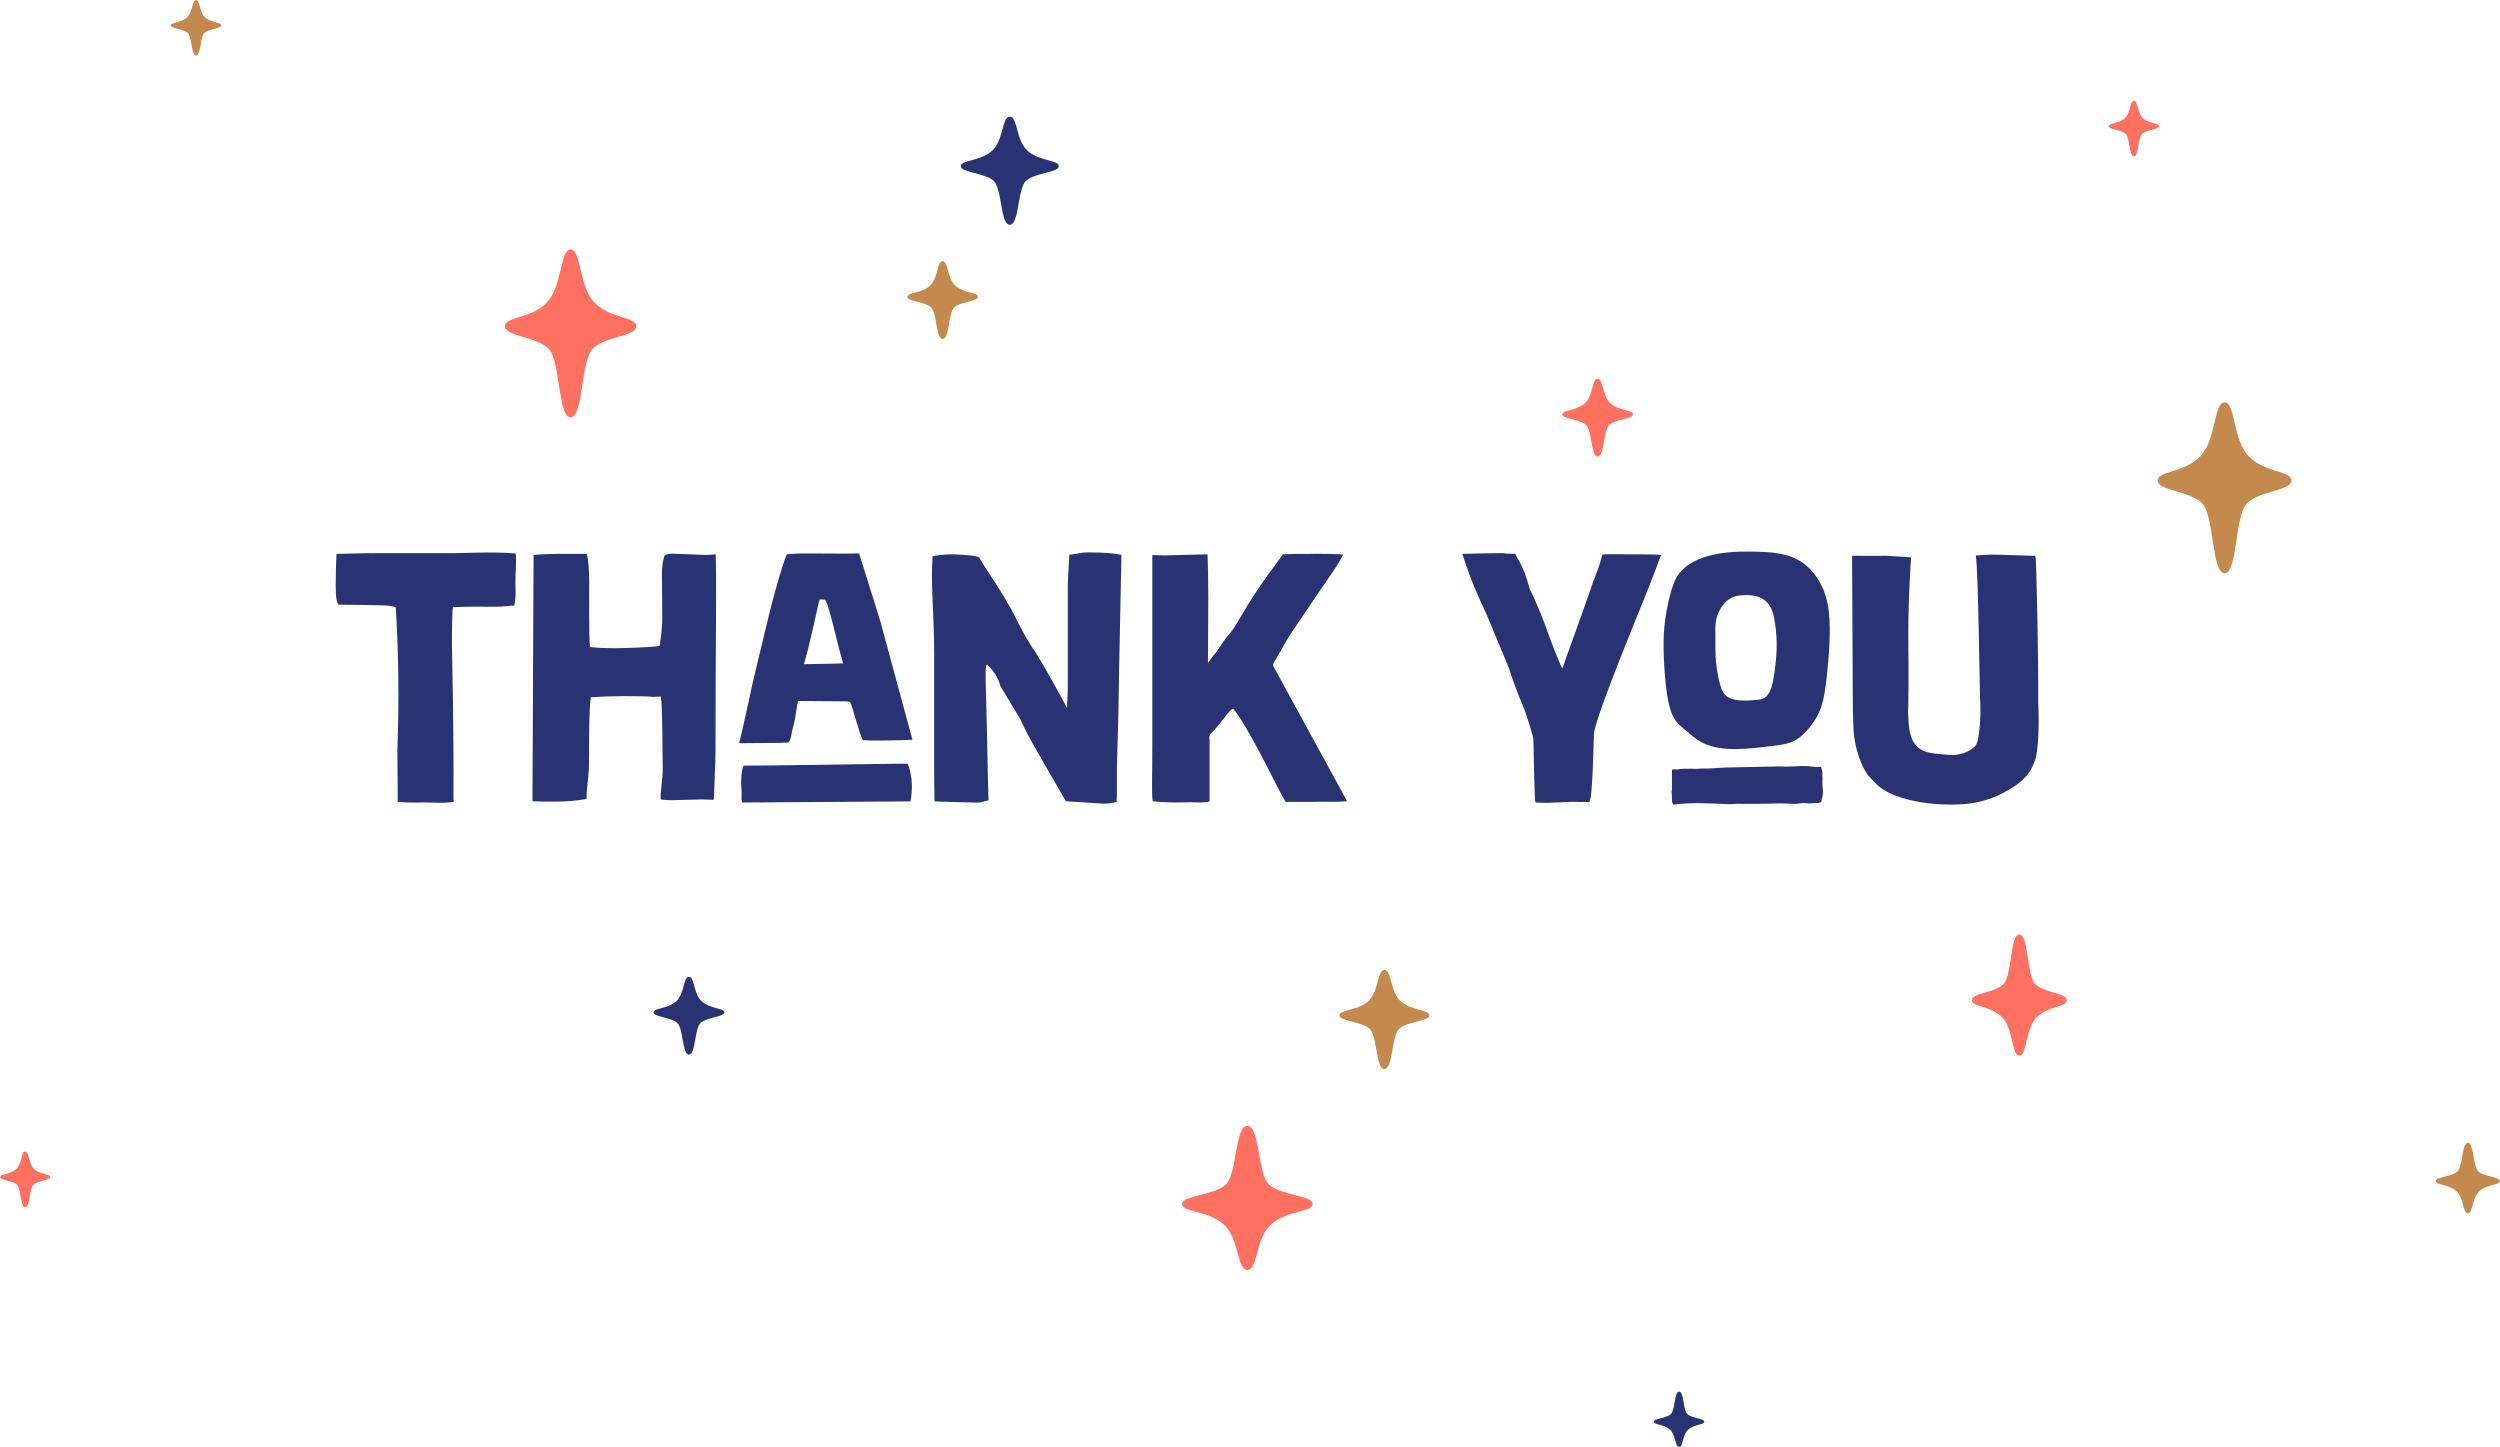 <svg width="926" height="536" viewBox="0 0 926 536" fill="none" xmlns="http://www.w3.org/2000/svg">
<g clip-path="url(#clip0_3138_30536)">
<mask id="mask0_3138_30536" style="mask-type:luminance" maskUnits="userSpaceOnUse" x="0" y="0" width="926" height="536">
<path d="M926 0H0V536H926V0Z" fill="white"/>
</mask>
<g mask="url(#mask0_3138_30536)">
<path d="M147.313 296.989V295.3L147.183 277.94C147.885 258.761 147.599 242.103 146.612 225.055L146.482 224.925C144.507 224.067 139.727 224.223 134.219 224.067C128.711 224.067 125.749 223.938 125.333 223.938C124.761 222.82 124.346 221.833 124.346 216.895C124.346 211.957 124.476 208.293 124.631 205.46L124.502 205.174C132.27 205.044 132.971 204.888 139.441 204.888H163.967C172.281 205.018 181.323 204.187 191.04 205.018C191.326 207.981 190.91 212.217 190.91 215.725C190.91 219.234 191.196 220.793 190.494 224.327C189.091 224.197 186.831 224.743 183.453 224.743C180.076 224.743 173.866 224.613 168.228 224.873H167.812C167.527 225.159 167.397 231.084 167.397 238.543C167.527 246.287 168.098 269.156 167.968 295.82L168.098 296.938C165.708 297.353 165.552 297.223 164.019 297.353L157.108 297.223C151.756 297.353 148.794 297.223 147.365 296.938L147.313 296.989Z" fill="#293373"/>
<path d="M197.223 296.834L197.638 205.564C200.185 205.278 203.978 205.148 209.07 205.148H217.384C217.956 207.539 218.242 211.203 218.242 216.141C218.242 221.079 218.112 236.464 218.527 239.556L218.657 239.686C221.333 239.972 224.711 240.102 227.413 240.102C230.245 240.102 241.365 239.816 244.327 239.244C244.613 237.399 245.314 232.747 245.314 228.953L245.184 212.321C245.184 209.228 245.756 206.967 246.171 205.694C247.445 205.278 247.289 204.992 249.965 205.122L261.396 205.538C263.241 205.538 264.488 205.408 265.06 205.252C265.476 210.06 265.06 247.015 265.06 256.734C265.06 266.454 265.06 278.59 264.93 283.112C264.644 287.764 264.644 293.403 264.358 296.236H263.943C262.955 296.236 261.682 296.106 259.864 296.106L248.718 296.392C246.613 296.392 245.912 296.262 244.768 296.106C244.353 294.001 245.626 288.621 245.47 283.969C245.34 279.448 245.47 261.542 244.768 258.008L241.807 258.138C240.689 257.852 233.051 257.852 230.531 257.852C227.153 257.852 223.204 257.982 218.839 258.267C217.982 263.777 218.268 280.981 218.138 284.489C218.008 288.024 217.15 293.091 217.28 295.924C213.487 296.626 209.512 296.911 205.848 296.911C202.185 296.911 199.353 296.911 197.249 296.782L197.223 296.834Z" fill="#293373"/>
<path d="M277.323 259.879C278.596 252.966 282.26 238.725 283.663 232.643C287.04 218.116 291.145 204.992 291.561 205.278C292.834 205.148 296.367 204.992 296.913 204.992H300.446C302.291 204.992 313.125 205.122 318.218 204.992L326.116 230.253L337.963 273.99C335.703 274.12 331.338 274.276 328.22 274.276C324.557 274.276 323.7 274.406 319.621 274.146C319.049 273.444 317.776 269.078 317.075 266.818C316.217 264.271 315.516 260.762 314.684 259.905C314.269 259.905 313.411 259.775 312.84 259.775L295.77 259.645C295.068 260.347 294.912 265.414 293.795 269.234C293.094 271.495 293.094 274.172 291.951 275.03L288.859 275.16L273.764 275.29C273.894 275.16 276.31 264.427 277.297 259.905L277.323 259.879ZM275.478 283.58C279.012 283.71 328.221 282.878 334.56 282.878H336.249C338.223 288.102 337.938 293.169 337.236 296.834L275.037 297.249C274.335 296.262 274.907 295.274 274.621 292.026C274.335 288.933 274.621 285.113 275.478 283.554V283.58ZM312.294 245.767C310.189 238.725 306.656 221.936 305.383 222.066C304.681 222.196 303.824 221.781 303.538 222.196C303.252 222.768 299.745 239.972 297.744 246.027L312.268 245.741L312.294 245.767Z" fill="#293373"/>
<path d="M378.157 266.792L370.545 254.109C369.428 249.458 365.764 246.209 365.479 246.209C364.621 246.339 365.349 257.488 365.608 273.003C365.894 286.542 366.024 294.443 366.18 296.418C364.076 296.834 363.79 297.405 360.958 297.275L346.148 296.86L346.018 287.686V241.427C346.018 227.758 344.616 215.465 345.447 206.032C347.422 205.616 349.682 205.33 352.228 205.33C354.904 205.33 354.488 205.46 358.152 205.616C361.685 205.902 362.802 206.318 362.802 206.734C364.907 210.268 366.622 212.789 368.856 216.193C370.701 219.286 372.234 221.417 373.377 223.678C375.637 227.056 378.885 235.112 383.38 241.323C387.459 247.664 395.227 262.192 395.227 262.192C395.227 260.087 395.513 258.813 395.513 253.434V217.051C395.513 215.076 395.799 211.255 396.084 205.486C400.034 205.07 400.034 204.499 404.398 204.629C408.633 204.629 412.297 204.914 415.389 205.486L414.531 247.379C414.401 252.316 414.401 259.645 414.116 269.676L413.7 284.073V294.521L413.57 297.067C411.881 297.483 410.036 297.769 408.062 297.639L394.811 296.782C384.939 279.578 381.405 274.068 378.157 266.869V266.792Z" fill="#293373"/>
<path d="M426.95 296.704C426.535 293.741 426.82 286.828 426.82 275.965V205.59L431.471 205.72L447.268 205.304C447.398 208.683 447.553 214.192 447.553 221.391L447.424 245.222C447.424 245.923 448.827 243.532 449.268 242.961C450.671 241.687 453.088 237.607 454.075 236.334C457.452 232.669 458.024 230.824 462.545 223.496C468.183 214.478 472.833 208.683 475.224 205.304L480.03 205.174H484.551C488.214 205.044 496.242 205.174 497.516 205.46C495.125 210.242 489.617 217.441 481.875 229.161C476.081 237.347 473.976 241.999 471.872 245.378C471.456 245.793 471.456 246.495 471.742 246.937L498.945 296.73C496.684 297.145 489.202 296.86 485.824 297.015H476.237C474.132 294.183 464.545 273.029 457.193 262.893C456.335 261.334 454.361 265.154 450.282 269.806C448.437 271.911 447.605 272.067 448.021 274.172V296.47C448.021 296.756 448.151 296.885 447.891 296.885C445.215 297.457 443.085 297.171 441.838 297.171H439.863C434.225 297.301 429.704 297.171 427.028 296.756L426.95 296.704Z" fill="#293373"/>
<path d="M568.677 296.834C568.392 296.418 567.976 274.822 567.976 273.99C568.106 273.003 564.884 263.413 564.884 263.413C564.598 262.556 561.091 254.681 558.96 247.612L550.932 228.277C547.555 220.949 545.294 216.297 541.631 205.148C545.866 205.018 554.881 204.862 557.012 204.862C559.142 204.862 553.193 204.992 561.247 205.148C561.818 206.838 564.079 208.683 566.599 218.116C569.275 223.47 571.951 230.538 571.951 230.538C574.497 237.867 578.161 247.041 578.732 247.612C579.59 244.78 586.345 226.588 588.891 218.974C590.58 213.906 591.697 211.645 592.554 208.813L593.542 205.434L594.529 205.304H599.309C605.805 205.304 614.82 205.304 615.236 205.59C613.391 210.814 610.17 219 605.493 230.409C600.972 241.687 590.839 266.662 590.398 271.885C590.268 273.003 589.982 296.989 588.553 297.145C588.137 297.145 587.852 297.015 587.436 297.015C586.579 297.015 585.176 297.145 584.188 297.015C580.109 296.885 574.445 297.587 570.236 297.301H569.119C568.703 297.171 568.989 297.171 568.703 296.885L568.677 296.834Z" fill="#293373"/>
<path d="M627.187 272.873C621.679 268.065 619.705 267.935 617.886 259.619C616.899 254.681 616.067 244.39 616.197 237.321C616.197 231.11 617.886 220.949 620.276 215.31C624.641 205.304 639.164 204.161 648.336 204.317C656.52 204.447 665.977 204.447 672.161 212.789C672.862 213.646 674.551 216.167 675.694 219.13C676.682 221.807 677.253 225.055 677.383 226.458C678.24 234.073 677.383 243.532 676.682 250.159C675.564 261.022 674.135 264.271 670.888 268.637C665.38 275.965 661.431 275.679 653.402 276.667C644.802 277.654 633.942 278.772 627.187 272.847V272.873ZM619.289 292.338V285.295C619.289 284.723 620.276 285.009 621.263 285.009C622.251 284.879 623.238 284.723 624.095 284.723C625.368 284.853 624.797 284.723 626.07 284.723C627.343 284.723 627.915 284.853 629.318 284.723C631.006 284.593 632.409 284.723 634.124 284.593C637.658 284.307 640.905 284.177 644.569 284.177L658.676 283.892C660.235 283.892 662.054 284.021 663.613 283.892C666.419 283.762 668.835 283.606 670.654 283.892C671.641 284.021 673.2 284.177 674.317 284.021C674.733 283.892 675.019 286.127 675.019 286.412C674.889 287.114 675.149 288.258 675.019 288.959C674.889 292.338 675.72 292.909 674.733 296.158L674.603 297.015C674.317 297.301 674.473 297.145 673.902 297.301C673.2 297.587 671.511 297.431 670.524 297.587C669.667 297.587 668.965 297.457 667.978 297.457C666.991 297.457 666.003 297.743 665.016 297.743C662.184 297.743 659.664 297.457 656.988 297.613C655.585 297.743 646.543 297.743 645.14 297.743C643.451 297.613 641.893 297.873 640.204 297.873C633.423 297.587 627.941 297.171 621.159 297.873C619.886 298.003 619.756 298.159 619.471 297.457C619.185 297.041 619.341 294.625 619.185 293.793C619.055 293.221 619.185 292.935 619.315 292.39L619.289 292.338ZM636.774 252.134C638.047 257.774 639.45 260.45 651.428 259.177C656.65 258.761 656.78 251.277 657.481 247.483C658.339 240.856 658.339 235.06 657.066 228.589C655.793 221.962 651.428 219.831 644.387 220.559C638.333 221.131 635.371 227.602 635.371 232.41C635.501 240.596 634.956 244.26 636.774 252.16V252.134Z" fill="#293373"/>
<path d="M704.197 295.43C698.273 293.455 696.168 291.896 692.635 287.946C688.972 284.125 686.867 275.523 686.581 270.872L686.296 263.543L686.01 205.85C688.556 205.85 694.895 205.98 698.559 205.85L707.86 206.422C707.86 206.993 706.587 222.924 706.873 241.115C707.003 249.432 706.873 262.555 706.743 263.829C707.029 268.351 706.613 276.953 714.07 278.642C715.914 279.214 721.396 279.63 723.657 279.63C725.917 279.63 729.71 278.512 731.685 276.251C733.374 274.406 733.659 263.985 733.53 261.594C733.244 258.501 732.828 211.801 731.841 205.746C734.803 205.616 736.076 205.33 740.155 205.46L753.405 205.876C753.691 205.876 753.821 206.006 753.977 206.292C754.263 206.578 755.094 245.222 754.964 260.321C755.25 265.674 755.38 278.928 753.275 282.878C751.171 288.232 746.936 291.064 741.844 293.741C736.777 296.418 731.139 297.821 725.06 297.977C718.564 298.263 710.12 297.405 704.197 295.43Z" fill="#293373"/>
<path d="M823.971 212.321C819.139 212.321 820.204 190.933 815.657 186.385C811.11 181.837 799.211 181.681 799.211 178.017C799.211 174.353 808.798 175.262 814.878 169.155C820.983 163.048 819.918 149.04 823.971 149.04C828.024 149.04 826.959 163.074 833.065 169.155C839.17 175.262 848.731 174.327 848.731 178.017C848.731 181.707 836.832 181.837 832.285 186.385C827.738 190.933 828.804 212.321 823.971 212.321Z" fill="#C4894D"/>
<path d="M211.358 154.576C206.604 154.576 207.643 133.552 203.174 129.108C198.705 124.638 187.014 124.508 187.014 120.896C187.014 117.283 196.419 118.193 202.421 112.19C208.396 106.212 207.357 92.413 211.358 92.413C215.359 92.413 214.294 106.186 220.296 112.19C226.297 118.193 235.703 117.283 235.703 120.896C235.703 124.508 224.011 124.638 219.542 129.108C215.073 133.578 216.113 154.576 211.358 154.576Z" fill="#FE7060"/>
<path d="M512.793 396.003C509.545 396.003 510.247 383.607 507.207 380.956C504.141 378.331 496.139 378.228 496.139 376.097C496.139 373.966 502.582 374.485 506.687 370.951C510.792 367.417 510.065 359.282 512.793 359.282C515.521 359.282 514.819 367.417 518.898 370.951C523.003 374.485 529.447 373.966 529.447 376.097C529.447 378.228 521.444 378.305 518.379 380.956C515.313 383.581 516.04 396.003 512.793 396.003Z" fill="#C4894D"/>
<path d="M9.327 447.147C7.509 447.147 7.898 440.209 6.184 438.727C4.469 437.246 0 437.194 0 435.999C0 434.803 3.611 435.115 5.898 433.114C8.184 431.139 7.794 426.565 9.327 426.565C10.86 426.565 10.444 431.113 12.757 433.114C15.043 435.089 18.655 434.803 18.655 435.999C18.655 437.194 14.186 437.246 12.471 438.727C10.756 440.209 11.172 447.147 9.327 447.147Z" fill="#FE7060"/>
<path d="M72.618 20.556C70.8 20.556 71.189 13.617 69.475 12.136C67.76 10.655 63.291 10.603 63.291 9.407C63.291 8.212 66.902 8.524 69.189 6.523C71.475 4.548 71.085 -0.026 72.618 -0.026C74.151 -0.026 73.736 4.522 76.048 6.523C78.334 8.498 81.946 8.212 81.946 9.407C81.946 10.603 77.477 10.655 75.762 12.136C74.047 13.617 74.463 20.556 72.618 20.556Z" fill="#C4894D"/>
<path d="M374.026 83.265C370.467 83.265 371.272 69.751 367.921 66.867C364.595 63.982 355.865 63.904 355.865 61.565C355.865 59.226 362.88 59.824 367.349 55.952C371.818 52.106 371.038 43.218 374.026 43.218C377.014 43.218 376.235 52.08 380.703 55.952C385.172 59.798 392.187 59.226 392.187 61.565C392.187 63.904 383.457 63.982 380.132 66.867C376.806 69.751 377.586 83.265 374.026 83.265Z" fill="#293373"/>
<path d="M255.188 390.624C252.642 390.624 253.187 380.878 250.797 378.825C248.407 376.746 242.119 376.694 242.119 375.005C242.119 373.316 247.185 373.758 250.381 370.977C253.603 368.196 253.031 361.803 255.188 361.803C257.344 361.803 256.773 368.196 259.994 370.977C263.216 373.758 268.256 373.342 268.256 375.005C268.256 376.668 261.969 376.746 259.579 378.825C257.188 380.904 257.734 390.624 255.188 390.624Z" fill="#293373"/>
<path d="M349.162 125.573C346.616 125.573 347.162 115.828 344.771 113.775C342.381 111.696 336.094 111.644 336.094 109.955C336.094 108.265 341.16 108.707 344.356 105.927C347.577 103.146 347.006 96.753 349.162 96.753C351.319 96.753 350.747 103.146 353.969 105.927C357.191 108.707 362.231 108.291 362.231 109.955C362.231 111.618 355.943 111.696 353.553 113.775C351.163 115.854 351.709 125.573 349.162 125.573Z" fill="#C4894D"/>
<path d="M747.976 346.133C744.546 346.133 745.299 361.309 742.078 364.532C738.856 367.754 730.412 367.858 730.412 370.457C730.412 373.056 737.219 372.406 741.532 376.746C745.845 381.06 745.092 391.04 747.976 391.04C750.859 391.04 750.106 381.086 754.419 376.746C758.732 372.432 765.539 373.082 765.539 370.457C765.539 367.832 757.095 367.754 753.873 364.532C750.652 361.309 751.405 346.133 747.976 346.133Z" fill="#FE7060"/>
<path d="M462.026 417.053C457.298 417.053 458.337 435.063 453.894 438.909C449.452 442.729 437.838 442.859 437.838 445.952C437.838 449.045 447.191 448.265 453.141 453.41C459.091 458.556 458.051 470.381 462.026 470.381C466.002 470.381 464.962 458.556 470.912 453.41C476.862 448.265 486.215 449.045 486.215 445.952C486.215 442.859 474.601 442.729 470.159 438.909C465.716 435.089 466.755 417.053 462.026 417.053Z" fill="#FE7060"/>
<path d="M790.403 57.901C792.222 57.901 791.832 50.962 793.547 49.481C795.262 47.999 799.731 47.947 799.731 46.752C799.731 45.556 796.119 45.868 793.833 43.867C791.547 41.866 791.936 37.318 790.403 37.318C788.871 37.318 789.286 41.866 786.974 43.867C784.662 45.868 781.076 45.556 781.076 46.752C781.076 47.947 785.545 47.999 787.26 49.481C788.975 50.962 788.559 57.901 790.403 57.901Z" fill="#FE7060"/>
<path d="M621.941 515.444C620.122 515.444 620.512 522.382 618.797 523.864C617.082 525.345 612.613 525.397 612.613 526.592C612.613 527.788 616.225 527.476 618.511 529.477C620.797 531.452 620.408 536.026 621.941 536.026C623.474 536.026 623.058 531.478 625.37 529.477C627.656 527.502 631.268 527.788 631.268 526.592C631.268 525.397 626.799 525.345 625.084 523.864C623.37 522.382 623.785 515.444 621.941 515.444Z" fill="#293373"/>
<path d="M914.126 423.265C911.814 423.265 912.307 432.126 910.125 433.998C907.942 435.869 902.227 435.947 902.227 437.454C902.227 438.961 906.825 438.597 909.735 441.118C912.671 443.639 912.151 449.434 914.1 449.434C916.049 449.434 915.529 443.639 918.465 441.118C921.401 438.597 925.973 438.987 925.973 437.454C925.973 435.921 920.258 435.869 918.075 433.998C915.893 432.126 916.412 423.265 914.074 423.265H914.126Z" fill="#C4894D"/>
<path d="M591.776 169.103C594.322 169.103 593.776 159.358 596.166 157.305C598.557 155.226 604.844 155.174 604.844 153.484C604.844 151.795 599.778 152.237 596.582 149.456C593.36 146.676 593.932 140.283 591.776 140.283C589.619 140.283 590.191 146.676 586.969 149.456C583.747 152.237 578.707 151.821 578.707 153.484C578.707 155.148 584.994 155.226 587.385 157.305C589.775 159.384 589.229 169.103 591.776 169.103Z" fill="#FE7060"/>
</g>
</g>
<defs>
<clipPath id="clip0_3138_30536">
<rect width="926" height="536" fill="white"/>
</clipPath>
</defs>
</svg>
